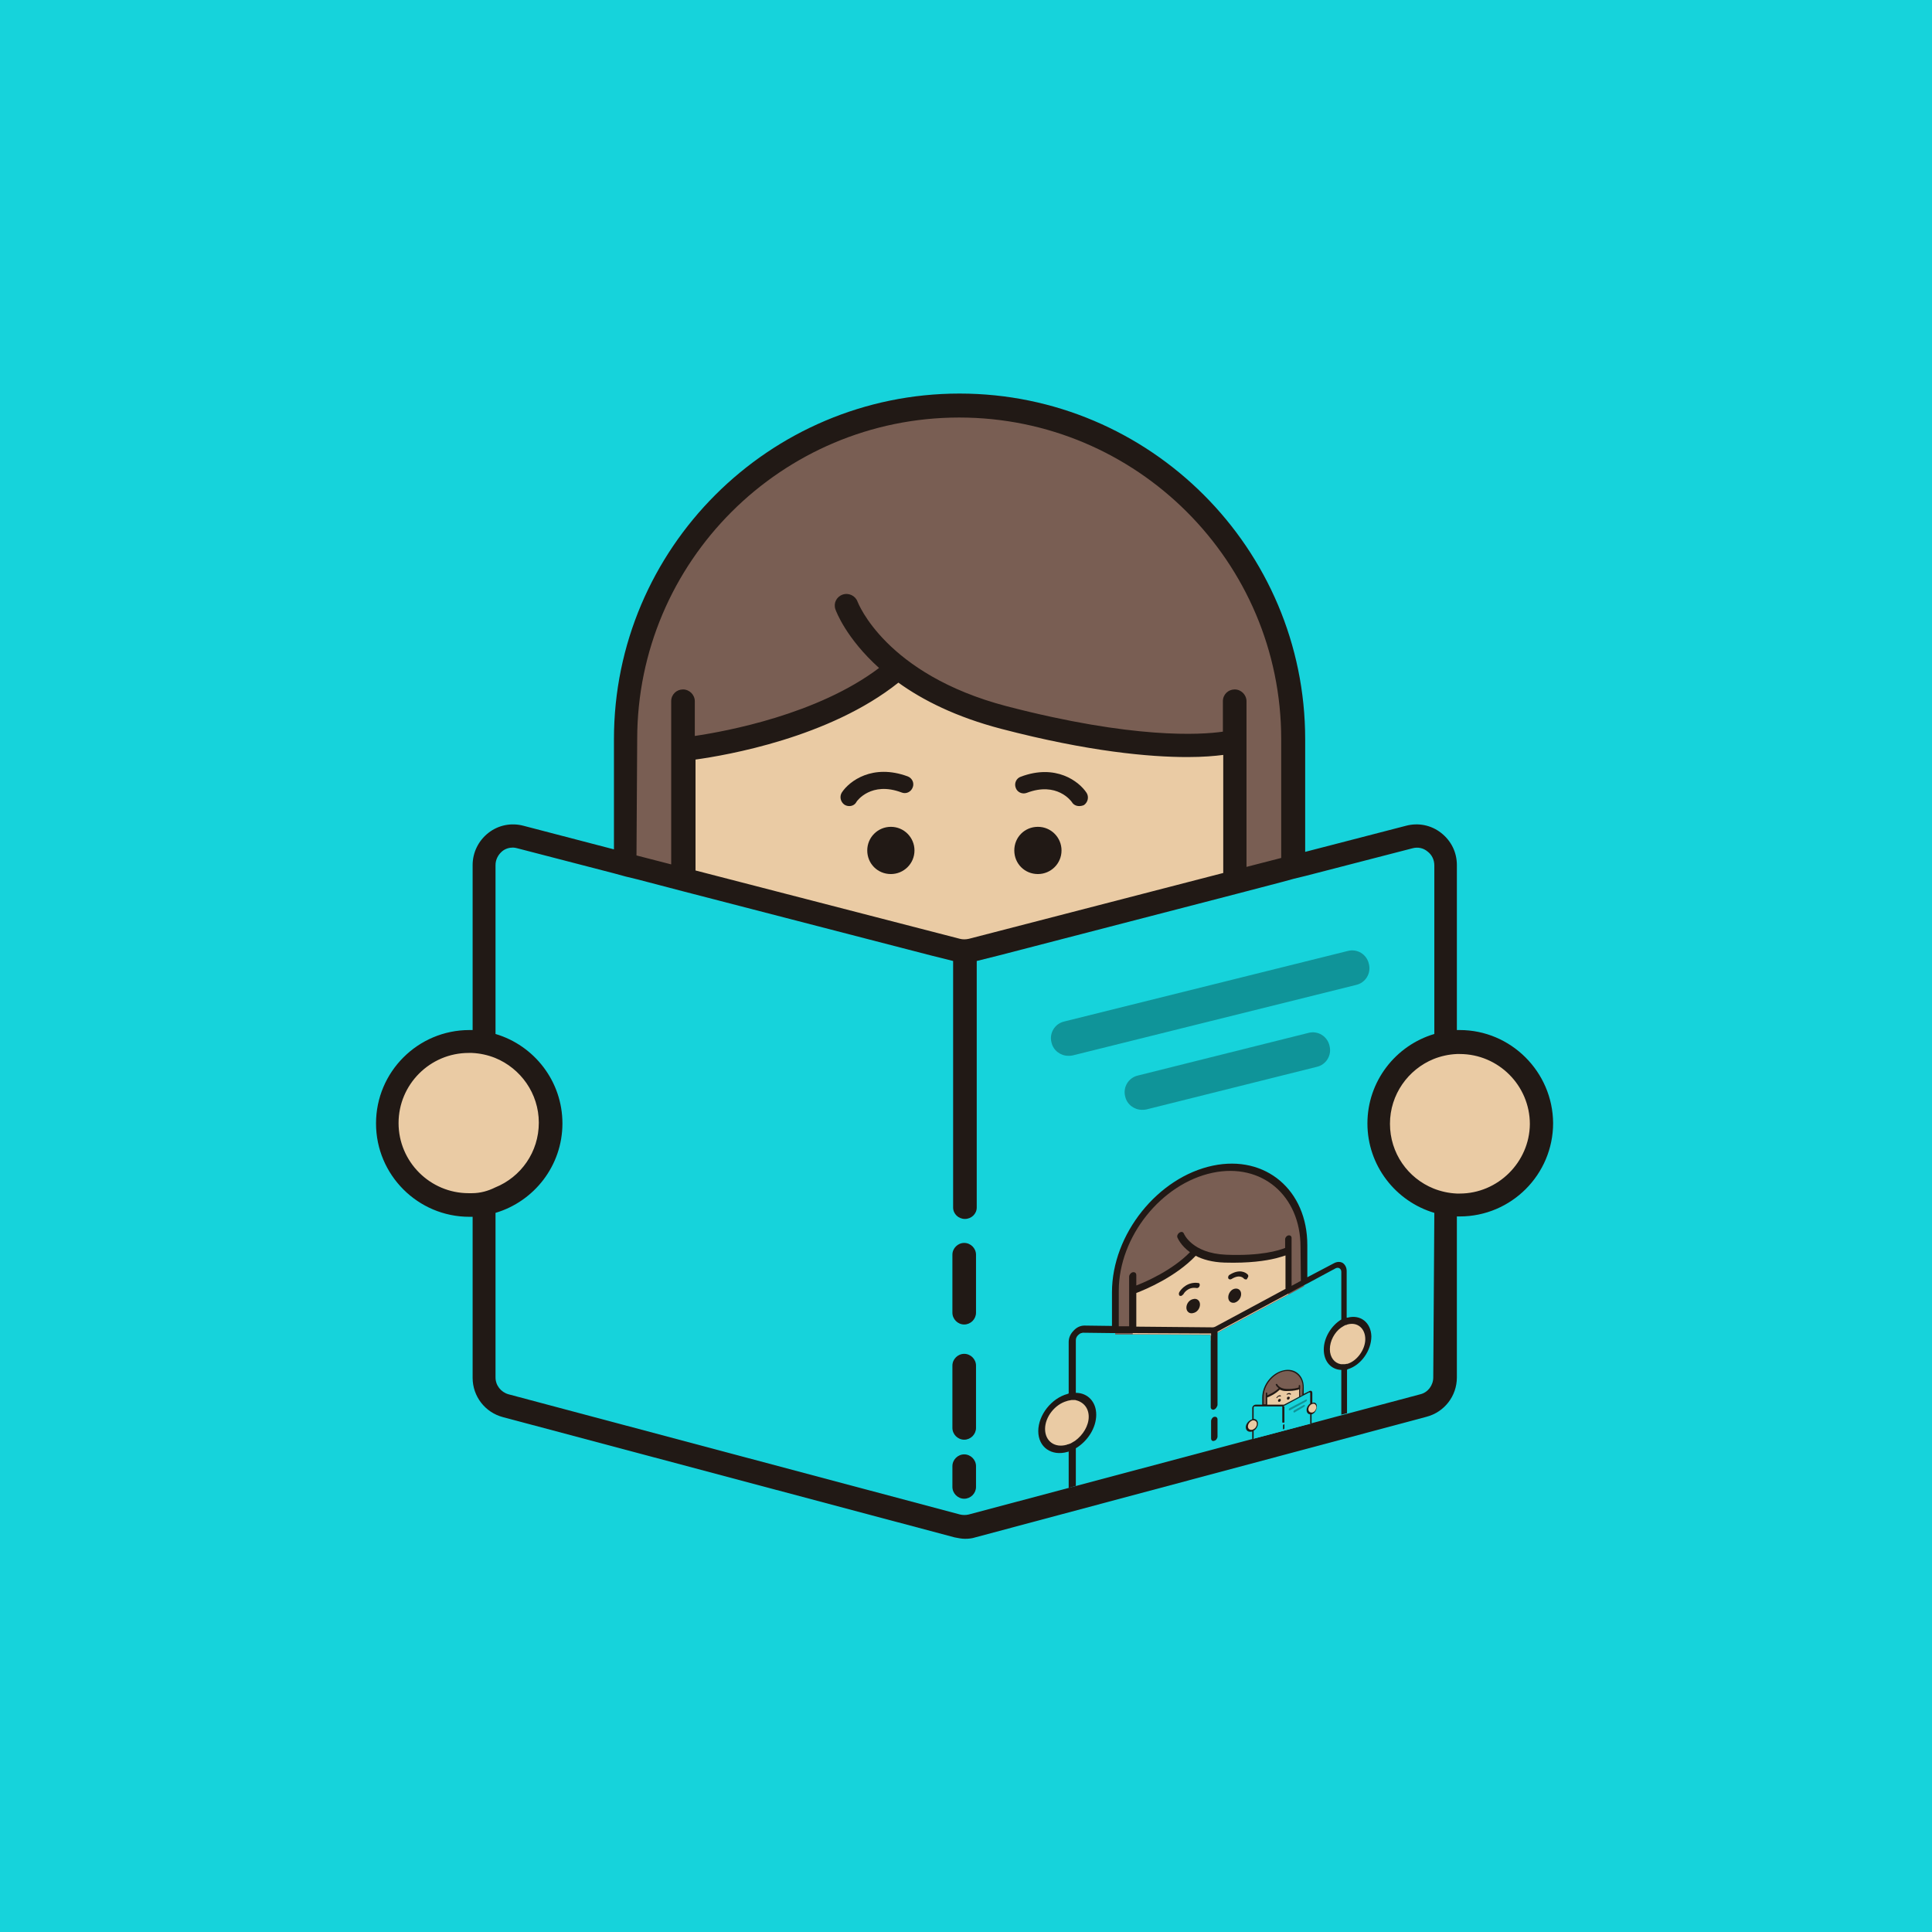 ﻿<?xml version="1.0" encoding="utf-8"?>
<!-- Generator: Adobe Illustrator 25.0.1, SVG Export Plug-In . SVG Version: 6.00 Build 0)  -->
<svg:svg version="1.2" baseProfile="tiny-ps" xmlns:cc="http://creativecommons.org/ns#" xmlns:dc="http://purl.org/dc/elements/1.1/" xmlns:inkscape="http://www.inkscape.org/namespaces/inkscape" xmlns:rdf="http://www.w3.org/1999/02/22-rdf-syntax-ns#" xmlns:sodipodi="http://sodipodi.sourceforge.net/DTD/sodipodi-0.dtd" xmlns:svg="http://www.w3.org/2000/svg" xmlns:xlink="http://www.w3.org/1999/xlink" viewBox="0 0 540 540">
  <svg:title>Dentro da História</svg:title>

<svg:rect fill="#16D3DB" width="540" height="540" />
<svg:path fill="#795E53" d="M361.4,206.6v39.1l-3.3,0.9l-78.9,20.4l-6.4,1.6v1.7h-6.5v-1.7l-6.4-1.6l-81.8-21.2l-3.3-0.8v-38.4  c0-51.5,41.8-93.3,93.3-93.3c25.8,0,49.1,10.4,66,27.3C350.9,157.5,361.4,180.8,361.4,206.6L361.4,206.6z" />
<svg:path fill="#EACBA4" d="M345.1,208.3v41.6l-66,17.1l-6.4,1.6h-6.5l-6.4-1.6l-68.8-17.8v-39.8l31.1-7.1l29.4-15.1l20.7,11.7l36.6,7.7  L345.1,208.3L345.1,208.3z" />
<svg:path fill="#211915" d="M249,244.3c3.6,0,6.6-2.9,6.6-6.6c0-3.6-2.9-6.6-6.6-6.6c-3.6,0-6.6,2.9-6.6,6.6  C242.4,241.4,245.3,244.3,249,244.3z" />
<svg:path fill="#211915" d="M237.4,225.3c-0.5,0-0.9-0.1-1.4-0.4c-1.1-0.8-1.4-2.3-0.7-3.4c2.1-3.2,8.6-8.1,18.4-4.5  c1.3,0.5,1.9,1.9,1.4,3.1c-0.5,1.3-1.9,1.9-3.1,1.4c-8.5-3.2-12.5,2.4-12.6,2.6C239,224.9,238.2,225.3,237.4,225.3L237.4,225.3z" />
<svg:path fill="#211915" d="M290.1,244.3c3.6,0,6.6-2.9,6.6-6.6c0-3.6-2.9-6.6-6.6-6.6s-6.6,2.9-6.6,6.6  C283.5,241.4,286.4,244.3,290.1,244.3z" />
<svg:path fill="#211915" d="M301.6,225.3c-0.8,0-1.6-0.4-2-1.1c-0.2-0.3-4.2-5.8-12.6-2.6c-1.3,0.5-2.7-0.2-3.1-1.4  c-0.5-1.3,0.2-2.7,1.4-3.1c9.8-3.7,16.3,1.3,18.4,4.5c0.7,1.1,0.4,2.6-0.7,3.4C302.6,225.2,302.1,225.3,301.6,225.3z" />
<svg:path fill="#16D3DB" d="M267.5,265.5l-122.1-31.6c-5.2-1.3-10.2,2.6-10.2,7.9V385c0,3.7,2.5,6.9,6.1,7.9l126.2,33.6  c1.4,0.4,2.8,0.4,4.2,0l126.2-33.6c3.6-0.9,6-4.2,6-7.9V241.8c0-5.3-5-9.2-10.2-7.9l-122.1,31.6  C270.2,265.9,268.8,265.9,267.5,265.5L267.5,265.5z" />
<svg:path fill="#EACBA4" d="M131.1,336.8c12.6,0,22.8-10.2,22.8-22.8c0-12.6-10.2-22.8-22.8-22.8c-12.6,0-22.8,10.2-22.8,22.8  C108.3,326.6,118.5,336.8,131.1,336.8z" />
<svg:path fill="#EACBA4" d="M408,336.8c12.6,0,22.8-10.2,22.8-22.8c0-12.6-10.2-22.8-22.8-22.8c-12.6,0-22.8,10.2-22.8,22.8  C385.1,326.6,395.4,336.8,408,336.8z" />
<svg:path fill="#211915" d="M408,287.9c-0.3,0-0.6,0-0.8,0v-46.1c0-3.6-1.6-6.8-4.4-9c-2.8-2.2-6.4-2.9-9.8-2l-28.2,7.3v-31.5  c0-53.2-43.3-96.6-96.6-96.6c-53.2,0-96.6,43.3-96.6,96.6v30.8l-25.3-6.6c-3.4-0.9-7-0.2-9.8,2c-2.8,2.2-4.4,5.5-4.4,9v46.1  c-0.3,0-0.6,0-0.9,0c-14.4,0-26.1,11.7-26.1,26.1c0,14.4,11.7,26.1,26.1,26.1c0.3,0,0.6,0,0.9,0v45c0,5.2,3.5,9.7,8.5,11l126.2,33.6  c1,0.2,2,0.4,2.9,0.4c1,0,2-0.1,2.9-0.4L398.7,396c5-1.3,8.5-5.8,8.5-11v-45c0.3,0,0.6,0,0.8,0c14.4,0,26.1-11.7,26.1-26.1  C434,299.6,422.3,287.9,408,287.9L408,287.9z M178.1,206.6c0-49.6,40.4-89.9,90-89.9c49.6,0,90,40.3,90,89.9v33.2l-9.7,2.5V196  c0-1.8-1.5-3.3-3.3-3.3c-1.8,0-3.3,1.4-3.3,3.3v8.5c-6.2,0.9-25,2.1-60.4-7.1c-34-8.9-41.6-29-41.7-29.2c-0.6-1.7-2.5-2.6-4.2-2  c-1.7,0.6-2.6,2.4-2,4.1c0.2,0.6,3,8.1,12.2,16.4c-17.2,13-42.7,17.7-51.5,19V196c0-1.8-1.5-3.3-3.3-3.3s-3.3,1.4-3.3,3.3v45.6  l-9.7-2.5L178.1,206.6L178.1,206.6L178.1,206.6z M268.3,262.4l-73.9-19.1v-31c8.6-1.2,37.4-6.1,56.7-21.5  c6.8,4.9,16.1,9.6,28.7,12.9c24.5,6.4,41.5,7.9,52.1,7.9c4.4,0,7.7-0.3,10-0.6v33l-71.1,18.4C269.9,262.6,269.1,262.6,268.3,262.4  L268.3,262.4z M131.9,333.5c-0.3,0-0.6,0-0.9,0c-10.8,0-19.6-8.8-19.6-19.6c0-10.8,8.8-19.6,19.6-19.6c0.3,0,0.6,0,0.9,0  c2.3,0.1,4.5,0.6,6.5,1.4c7.1,2.9,12.2,9.9,12.2,18.1s-5,15.2-12.2,18.1C136.4,332.9,134.2,333.5,131.9,333.5z M400.6,385  c0,2.2-1.5,4.2-3.6,4.7l-126.2,33.6c-0.8,0.2-1.7,0.2-2.5,0l-126.2-33.6c-2.1-0.6-3.6-2.5-3.6-4.7v-46c10.8-3.2,18.7-13.2,18.7-25  s-7.9-21.8-18.7-25v-47.2c0-1.5,0.7-2.9,1.9-3.9c0.9-0.7,1.9-1,3-1c0.4,0,0.8,0.1,1.2,0.2l27,7l3.3,0.9l3.3,0.8l13,3.4l68.8,17.8  l6.4,1.6v68.9c0,1.8,1.5,3.2,3.3,3.2c1.8,0,3.3-1.4,3.3-3.2v-68.9l6.4-1.6l66-17.1l13-3.4l3.3-0.9l3.3-0.8l29.8-7.7  c1.5-0.4,3-0.1,4.2,0.9c1.2,0.9,1.9,2.3,1.9,3.9V289c-10.8,3.2-18.7,13.2-18.7,25s7.9,21.8,18.7,25L400.6,385L400.6,385L400.6,385z   M408,333.6c-0.3,0-0.6,0-0.8,0c-2.3-0.1-4.5-0.6-6.5-1.4c-7.2-2.9-12.2-9.9-12.2-18.1s5.1-15.2,12.2-18.1c2-0.8,4.2-1.3,6.5-1.4  c0.3,0,0.6,0,0.8,0c10.8,0,19.6,8.8,19.6,19.6C427.5,324.8,418.7,333.6,408,333.6z" />
<svg:path fill="#211915" d="M269.5,370.2c-1.8,0-3.3-1.5-3.3-3.3l0-16.2c0-1.8,1.5-3.3,3.3-3.3c1.8,0,3.3,1.5,3.3,3.3l0,16.2  C272.8,368.7,271.3,370.2,269.5,370.2z" />
<svg:path fill="#211915" d="M269.5,402.4c-1.8,0-3.3-1.5-3.3-3.3v-17.4c0-1.8,1.5-3.3,3.3-3.3s3.3,1.5,3.3,3.3v17.4  C272.8,400.9,271.3,402.4,269.5,402.4z" />
<svg:path fill="#0F9499" d="M298.6,295.1c-2.2,0-4.2-1.5-4.7-3.7c-0.7-2.6,0.9-5.3,3.6-5.9l79.2-19.7c2.6-0.7,5.3,0.9,5.9,3.6  c0.7,2.6-0.9,5.3-3.6,5.9L299.8,295C299.4,295.1,299,295.1,298.6,295.1L298.6,295.1z" />
<svg:path fill="#0F9499" d="M319.2,310.2c-2.2,0-4.2-1.5-4.7-3.7c-0.7-2.6,0.9-5.3,3.6-5.9l47.6-11.9c2.6-0.7,5.3,0.9,5.9,3.6  c0.7,2.6-0.9,5.3-3.6,5.9l-47.6,11.9C320,310.2,319.6,310.2,319.2,310.2L319.2,310.2z" />
<svg:path fill="#211915" d="M269.5,418.9c-1.8,0-3.3-1.5-3.3-3.3v-5.8c0-1.8,1.5-3.3,3.3-3.3s3.3,1.5,3.3,3.3v5.8  C272.8,417.4,271.3,418.9,269.5,418.9z" />
<svg:path fill="#795E53" d="M364.5,348.3v11.2l-0.9,0.5l-3.5,1.9l-18.1,9.7l-1.8,1v0.5l-1.8,0.5v-0.5l-1.8,0l-20-0.1l-3.9,0l-1,0V361  c0-15.8,12.4-31.1,27.2-34.2c1.7-0.4,3.5-0.5,5.1-0.5C355.8,326.3,364.5,335.3,364.5,348.3L364.5,348.3z" />
<svg:path fill="#EACBA4" d="M360.1,349.8v12l-18.1,9.7l-1.8,1v1.7l-1.8,0.5v-1.7l-1.8,0l-20-0.1v-12.1l9.2-4.4l8.5-6.5l5.9,2.1l10.2-0.2  L360.1,349.8z" />
<svg:path fill="#211915" d="M335.4,364.6c0,1.1-0.8,2.2-1.9,2.4c-1,0.3-1.9-0.4-1.9-1.5s0.8-2.2,1.9-2.4  C334.5,362.8,335.4,363.5,335.4,364.6L335.4,364.6z" />
<svg:path fill="#211915" d="M330.2,362.2c-0.1,0-0.3,0-0.4,0c-0.3-0.1-0.4-0.6-0.2-1c0.6-1.1,2.5-3,5.3-2.6c0.4,0,0.5,0.4,0.4,0.8  s-0.5,0.7-0.9,0.6c-2.4-0.4-3.6,1.6-3.6,1.7C330.6,361.9,330.4,362.1,330.2,362.2L330.2,362.2z" />
<svg:path fill="#211915" d="M343.3,362.6c0,1.1,0.8,1.7,1.8,1.5c1-0.3,1.8-1.3,1.8-2.4c0-1.1-0.8-1.7-1.8-1.5  C344.1,360.4,343.3,361.5,343.3,362.6z" />
<svg:path fill="#211915" d="M348.3,357.6c-0.2,0-0.4,0-0.6-0.2c-0.1-0.1-1.1-1.4-3.5,0.1c-0.4,0.2-0.7,0.1-0.9-0.2c-0.1-0.3,0-0.8,0.4-1  c2.7-1.7,4.5-0.7,5.1,0c0.2,0.3,0.1,0.7-0.2,1C348.6,357.6,348.4,357.6,348.3,357.6L348.3,357.6z" />
<svg:path fill="#EACBA4" d="M305.4,395.7c0,3.9-3.1,7.9-7.1,9.1c-3.9,1.1-7.2-1.1-7.2-5.1c0-4,3.2-8,7.2-9.1  C302.2,389.6,305.4,391.8,305.4,395.7z" />
<svg:path fill="#EACBA4" d="M382.4,374c0,3.5-2.6,7.1-5.8,8.1c-3.2,0.9-5.9-1.2-5.9-4.8c0-3.6,2.7-7.2,5.9-8.1  C379.8,368.3,382.4,370.5,382.4,374z" />
<svg:path fill="#211915" d="M338.4,373.4v19.9c0,0.5,0.4,0.8,0.9,0.7c0.5-0.2,0.9-0.7,0.9-1.2v-19.9L338.4,373.4L338.4,373.4z   M376.6,368.3c-0.1,0-0.1,0-0.2,0v-13c0-1-0.4-1.8-1.1-2.3c-0.7-0.4-1.6-0.4-2.5,0.1l-7.4,3.9v-9c0-15.3-11.6-25.3-26.4-22.2  c-15.3,3.2-28.2,19.1-28.2,35.4v9.4l-7.7-0.1c-1.1,0-2.2,0.5-3,1.4c-0.9,0.9-1.4,2-1.4,3.2v14.4c-0.1,0-0.2,0-0.3,0.1  c-4.5,1.2-8.2,5.9-8.2,10.4s3.7,7.1,8.2,5.8c0.1,0,0.2-0.1,0.3-0.1v10.2l1-0.3l1-0.3v-10.5c3.3-2,5.7-5.7,5.7-9.4  c0-3.6-2.4-6.1-5.7-6.1v-14.7c0-0.5,0.2-1,0.6-1.4c0.3-0.3,0.6-0.5,0.9-0.6c0.1,0,0.2,0,0.4-0.1l8.2,0.1h1l1,0l3.9,0l20,0.1l1.8,0  v20.4c0,0.5,0.4,0.8,0.9,0.7c0.5-0.2,0.9-0.7,0.9-1.2v-20.4l1.8-1l18.1-9.7l3.5-1.9l1.8-0.9l7.8-4.2c0.4-0.2,0.8-0.2,1.1,0  c0.3,0.2,0.5,0.5,0.5,1v13.3c-2.8,1.7-4.9,5.1-4.9,8.4c0,3.4,2.1,5.6,4.9,5.7v12.5l0.8-0.2l0.8-0.2v-12.2c0.1,0,0.2,0,0.2-0.1  c3.7-1.1,6.6-5.2,6.6-9.2C383.2,369.7,380.3,367.3,376.6,368.3L376.6,368.3z M304.3,396c0,2.5-1.6,5.1-3.8,6.7  c-0.3,0.2-0.7,0.4-1,0.6c-0.3,0.2-0.7,0.3-1,0.4c-0.1,0-0.2,0-0.3,0.1c-3.4,1-6.1-1-6.1-4.4c0-3.4,2.8-6.9,6.1-7.8  c0.1,0,0.2-0.1,0.3-0.1c0.4-0.1,0.7-0.1,1-0.2c0.4,0,0.7,0,1,0C302.8,391.8,304.3,393.5,304.3,396z M359.2,360.3l-19.5,10.5  c-0.2,0.1-0.5,0.2-0.7,0.2l-21.4-0.2v-9.4c2.6-1,11-4.5,16.6-10.4c1.9,1,4.6,1.8,8.1,1.9c6.8,0.2,11.5-0.5,14.3-1.2  c1.2-0.3,2.1-0.6,2.7-0.8V360.3z M363.6,358l-2.6,1.4V346c0-0.5-0.4-0.8-0.9-0.7c-0.5,0.1-0.9,0.6-0.9,1.1v2.4  c-1.7,0.7-6.8,2.3-16.5,1.9c-9.6-0.4-11.8-5.9-11.8-5.9c-0.2-0.5-0.7-0.6-1.2-0.3c-0.5,0.3-0.8,0.9-0.6,1.4c0.1,0.2,0.9,2.2,3.5,4.1  c-5,5.1-12.4,8.3-15,9.3v-2.9c0-0.6-0.4-0.9-1-0.8c-0.5,0.1-1,0.7-1,1.2v13.9l-2.9,0v-9.9c0-15.2,12-30,26.2-33  c13.8-2.9,24.6,6.4,24.6,20.7L363.6,358L363.6,358z M376.6,381.2c-0.1,0-0.1,0-0.2,0c-0.3,0.1-0.6,0.1-0.8,0.1c-0.3,0-0.6,0-0.8,0  c-1.8-0.3-3.1-1.9-3.1-4.2c0-2.3,1.3-4.7,3.1-6c0.3-0.2,0.6-0.4,0.8-0.5c0.3-0.2,0.6-0.3,0.8-0.3c0.1,0,0.1-0.1,0.2-0.1  c2.8-0.8,5,1.1,5,4.1C381.6,377.2,379.3,380.4,376.6,381.2L376.6,381.2z" />
<svg:path fill="#211915" d="M340.3,396.7v4.8c0,0.5-0.4,1.1-0.9,1.2c-0.5,0.2-0.9-0.1-0.9-0.7v-4.8c0-0.5,0.4-1.1,0.9-1.2  c0.1,0,0.2,0,0.3,0C340,396,340.3,396.3,340.3,396.7L340.3,396.7z" />
<svg:path fill="#795E53" d="M364.2,391.7l-11.3,3v-4.2c0-3.4,2.7-6.7,5.8-7.3c3.1-0.6,5.5,1.4,5.5,4.6V391.7z" />
<svg:path fill="#EACBA4" d="M363.3,392.2l-9.3,2.5v-4.2l2-0.9l1.8-1.4l1.3,0.4l2.2,0l2.1-0.4L363.3,392.2L363.3,392.2z" />
<svg:path fill="#211915" d="M358,391.3c0,0.2-0.2,0.5-0.4,0.5c-0.2,0.1-0.4-0.1-0.4-0.3s0.2-0.5,0.4-0.5  C357.8,390.9,358,391.1,358,391.3z" />
<svg:path fill="#211915" d="M356.9,390.8C356.8,390.8,356.8,390.8,356.9,390.8c-0.1,0-0.2-0.1-0.1-0.2c0.1-0.2,0.5-0.7,1.1-0.6  c0.1,0,0.1,0.1,0.1,0.2c0,0.1-0.1,0.2-0.2,0.1c-0.5-0.1-0.8,0.3-0.8,0.4C357,390.7,356.9,390.7,356.9,390.8z" />
<svg:path fill="#211915" d="M359.7,390.9c0,0.2,0.2,0.4,0.4,0.3c0.2-0.1,0.4-0.3,0.4-0.5s-0.2-0.4-0.4-0.3  C359.8,390.4,359.7,390.6,359.7,390.9z" />
<svg:path fill="#211915" d="M360.7,389.8c0,0-0.1,0-0.1,0c0,0-0.2-0.3-0.8,0c-0.1,0-0.2,0-0.2,0s0-0.2,0.1-0.2c0.6-0.4,1-0.2,1.1,0  C360.9,389.6,360.9,389.7,360.7,389.8C360.8,389.8,360.8,389.8,360.7,389.8L360.7,389.8z" />
<svg:path fill="#16D3DB" d="M366.6,389.3v8.5l-0.2,0.1l-15.9,4.2l-0.2,0v-8.7c0-0.4,0.3-0.7,0.7-0.7l1.9,0h1l4.8,0c0.1,0,0.2,0,0.2-0.1  l4.3-2.3l0.9-0.5l1.8-1C366.3,388.9,366.6,389,366.6,389.3L366.6,389.3z" />
<svg:path fill="#EACBA4" d="M351.5,398c0,0.8-0.7,1.7-1.5,2c-0.8,0.2-1.5-0.2-1.5-1.1s0.7-1.7,1.5-1.9  C350.9,396.6,351.5,397.1,351.5,398z" />
<svg:path fill="#EACBA4" d="M368,393.3c0,0.8-0.6,1.5-1.2,1.7c-0.7,0.2-1.3-0.3-1.3-1c0-0.8,0.6-1.5,1.3-1.7  C367.5,392.1,368,392.5,368,393.3z" />
<svg:path fill="#211915" d="M358.6,393.2v4.3c0,0.1,0.1,0.2,0.2,0.2c0.1,0,0.2-0.2,0.2-0.3v-4.3L358.6,393.2L358.6,393.2z M366.8,392.1  C366.8,392.1,366.8,392.1,366.8,392.1l0-2.8c0-0.2-0.1-0.4-0.2-0.5c-0.2-0.1-0.4-0.1-0.6,0l-1.6,0.8v-1.9c0-3.3-2.5-5.4-5.6-4.7  c-3.3,0.7-6,4.1-6,7.6v2H351c-0.2,0-0.5,0.1-0.7,0.3c-0.2,0.2-0.3,0.4-0.3,0.7v3.1c0,0,0,0,0,0c-1,0.3-1.8,1.3-1.8,2.2  c0,1,0.8,1.5,1.8,1.2c0,0,0,0,0,0v2.1l0.2,0l0.2-0.1v-2.2c0.7-0.4,1.2-1.2,1.2-2c0-0.8-0.5-1.3-1.2-1.3v-3.1c0-0.1,0-0.2,0.1-0.3  c0.1-0.1,0.1-0.1,0.2-0.1h1.8l0.2,0h1l4.3,0l0.4,0v4.4c0,0.1,0.1,0.2,0.2,0.1c0.1,0,0.2-0.1,0.2-0.3V393l0.4-0.2l3.9-2.1l0.7-0.4  l0.2-0.1l0.2-0.1l1.7-0.9c0.1,0,0.2,0,0.2,0c0.1,0,0.1,0.1,0.1,0.2v2.9c-0.6,0.4-1,1.1-1,1.8c0,0.7,0.4,1.2,1,1.2v2.6l0.2,0l0.2,0  v-2.6h0c0.8-0.2,1.4-1.1,1.4-2C368.2,392.4,367.6,391.8,366.8,392.1L366.8,392.1z M366.8,394.8C366.8,394.8,366.8,394.8,366.8,394.8  c-0.1,0-0.2,0-0.2,0c-0.1,0-0.1,0-0.2,0c-0.4-0.1-0.7-0.4-0.7-0.9c0-0.5,0.3-1,0.7-1.3c0,0,0.1-0.1,0.2-0.1c0.1,0,0.1-0.1,0.2-0.1  c0,0,0,0,0,0c0.6-0.2,1.1,0.2,1.1,0.9C367.9,394,367.4,394.7,366.8,394.8L366.8,394.8z M363.1,390.4l-4.2,2.2c0,0-0.1,0-0.1,0  l-4.6,0v-2c0.6-0.2,2.3-1,3.5-2.2c0.4,0.2,1,0.4,1.7,0.4c1.4,0,2.4-0.1,3.1-0.3c0.3,0,0.4-0.1,0.6-0.2L363.1,390.4L363.1,390.4z   M364,389.9l-0.6,0.3v-2.9c0-0.1-0.1-0.2-0.2-0.2c-0.1,0-0.2,0.1-0.2,0.2v0.5c-0.4,0.1-1.4,0.5-3.5,0.4c-2-0.1-2.5-1.3-2.5-1.3  c0-0.1-0.2-0.1-0.3-0.1c-0.1,0.1-0.2,0.2-0.1,0.3c0,0,0.2,0.5,0.8,0.9c-1.1,1.1-2.7,1.8-3.2,2v-0.6c0-0.1-0.1-0.2-0.2-0.2  c-0.1,0-0.2,0.1-0.2,0.3v3h-0.6v-2.1c0-3.2,2.6-6.4,5.6-7.1c2.9-0.6,5.3,1.4,5.3,4.4L364,389.9L364,389.9L364,389.9z M350.5,399.4  c-0.1,0-0.2,0.1-0.2,0.1c-0.1,0-0.1,0.1-0.2,0.1c0,0,0,0,0,0c-0.7,0.2-1.3-0.2-1.3-0.9c0-0.7,0.6-1.5,1.3-1.7h0c0.1,0,0.2,0,0.2,0  c0.1,0,0.2,0,0.2,0c0.5,0.1,0.8,0.4,0.8,1C351.3,398.5,351,399.1,350.5,399.4z M358.6,393.2v4.3c0,0.1,0.1,0.2,0.2,0.2  c0.1,0,0.2-0.2,0.2-0.3v-4.3L358.6,393.2L358.6,393.2z" />
<svg:path fill="#211915" d="M358.8,399.5c-0.1,0-0.2,0-0.2-0.1v-1c0-0.1,0.1-0.2,0.2-0.3c0.1,0,0.2,0,0.2,0.1v1  C359,399.3,358.9,399.4,358.8,399.5z" />
<svg:path fill="#0F9499" d="M360.5,394.2c-0.1,0-0.3,0-0.3-0.2c0-0.1,0.1-0.3,0.2-0.4l4.6-2.4c0.1-0.1,0.3,0,0.3,0.1  c0,0.1-0.1,0.3-0.2,0.4L360.5,394.2C360.6,394.2,360.6,394.2,360.5,394.2z" />
<svg:path fill="#0F9499" d="M361.8,394.8c-0.1,0-0.2,0-0.3-0.2c0-0.1,0.1-0.3,0.2-0.4l2.7-1.5c0.2-0.1,0.3,0,0.3,0.1  c0,0.2,0,0.3-0.2,0.4L361.8,394.8C361.8,394.8,361.8,394.8,361.8,394.8L361.8,394.8z" />
</svg:svg>